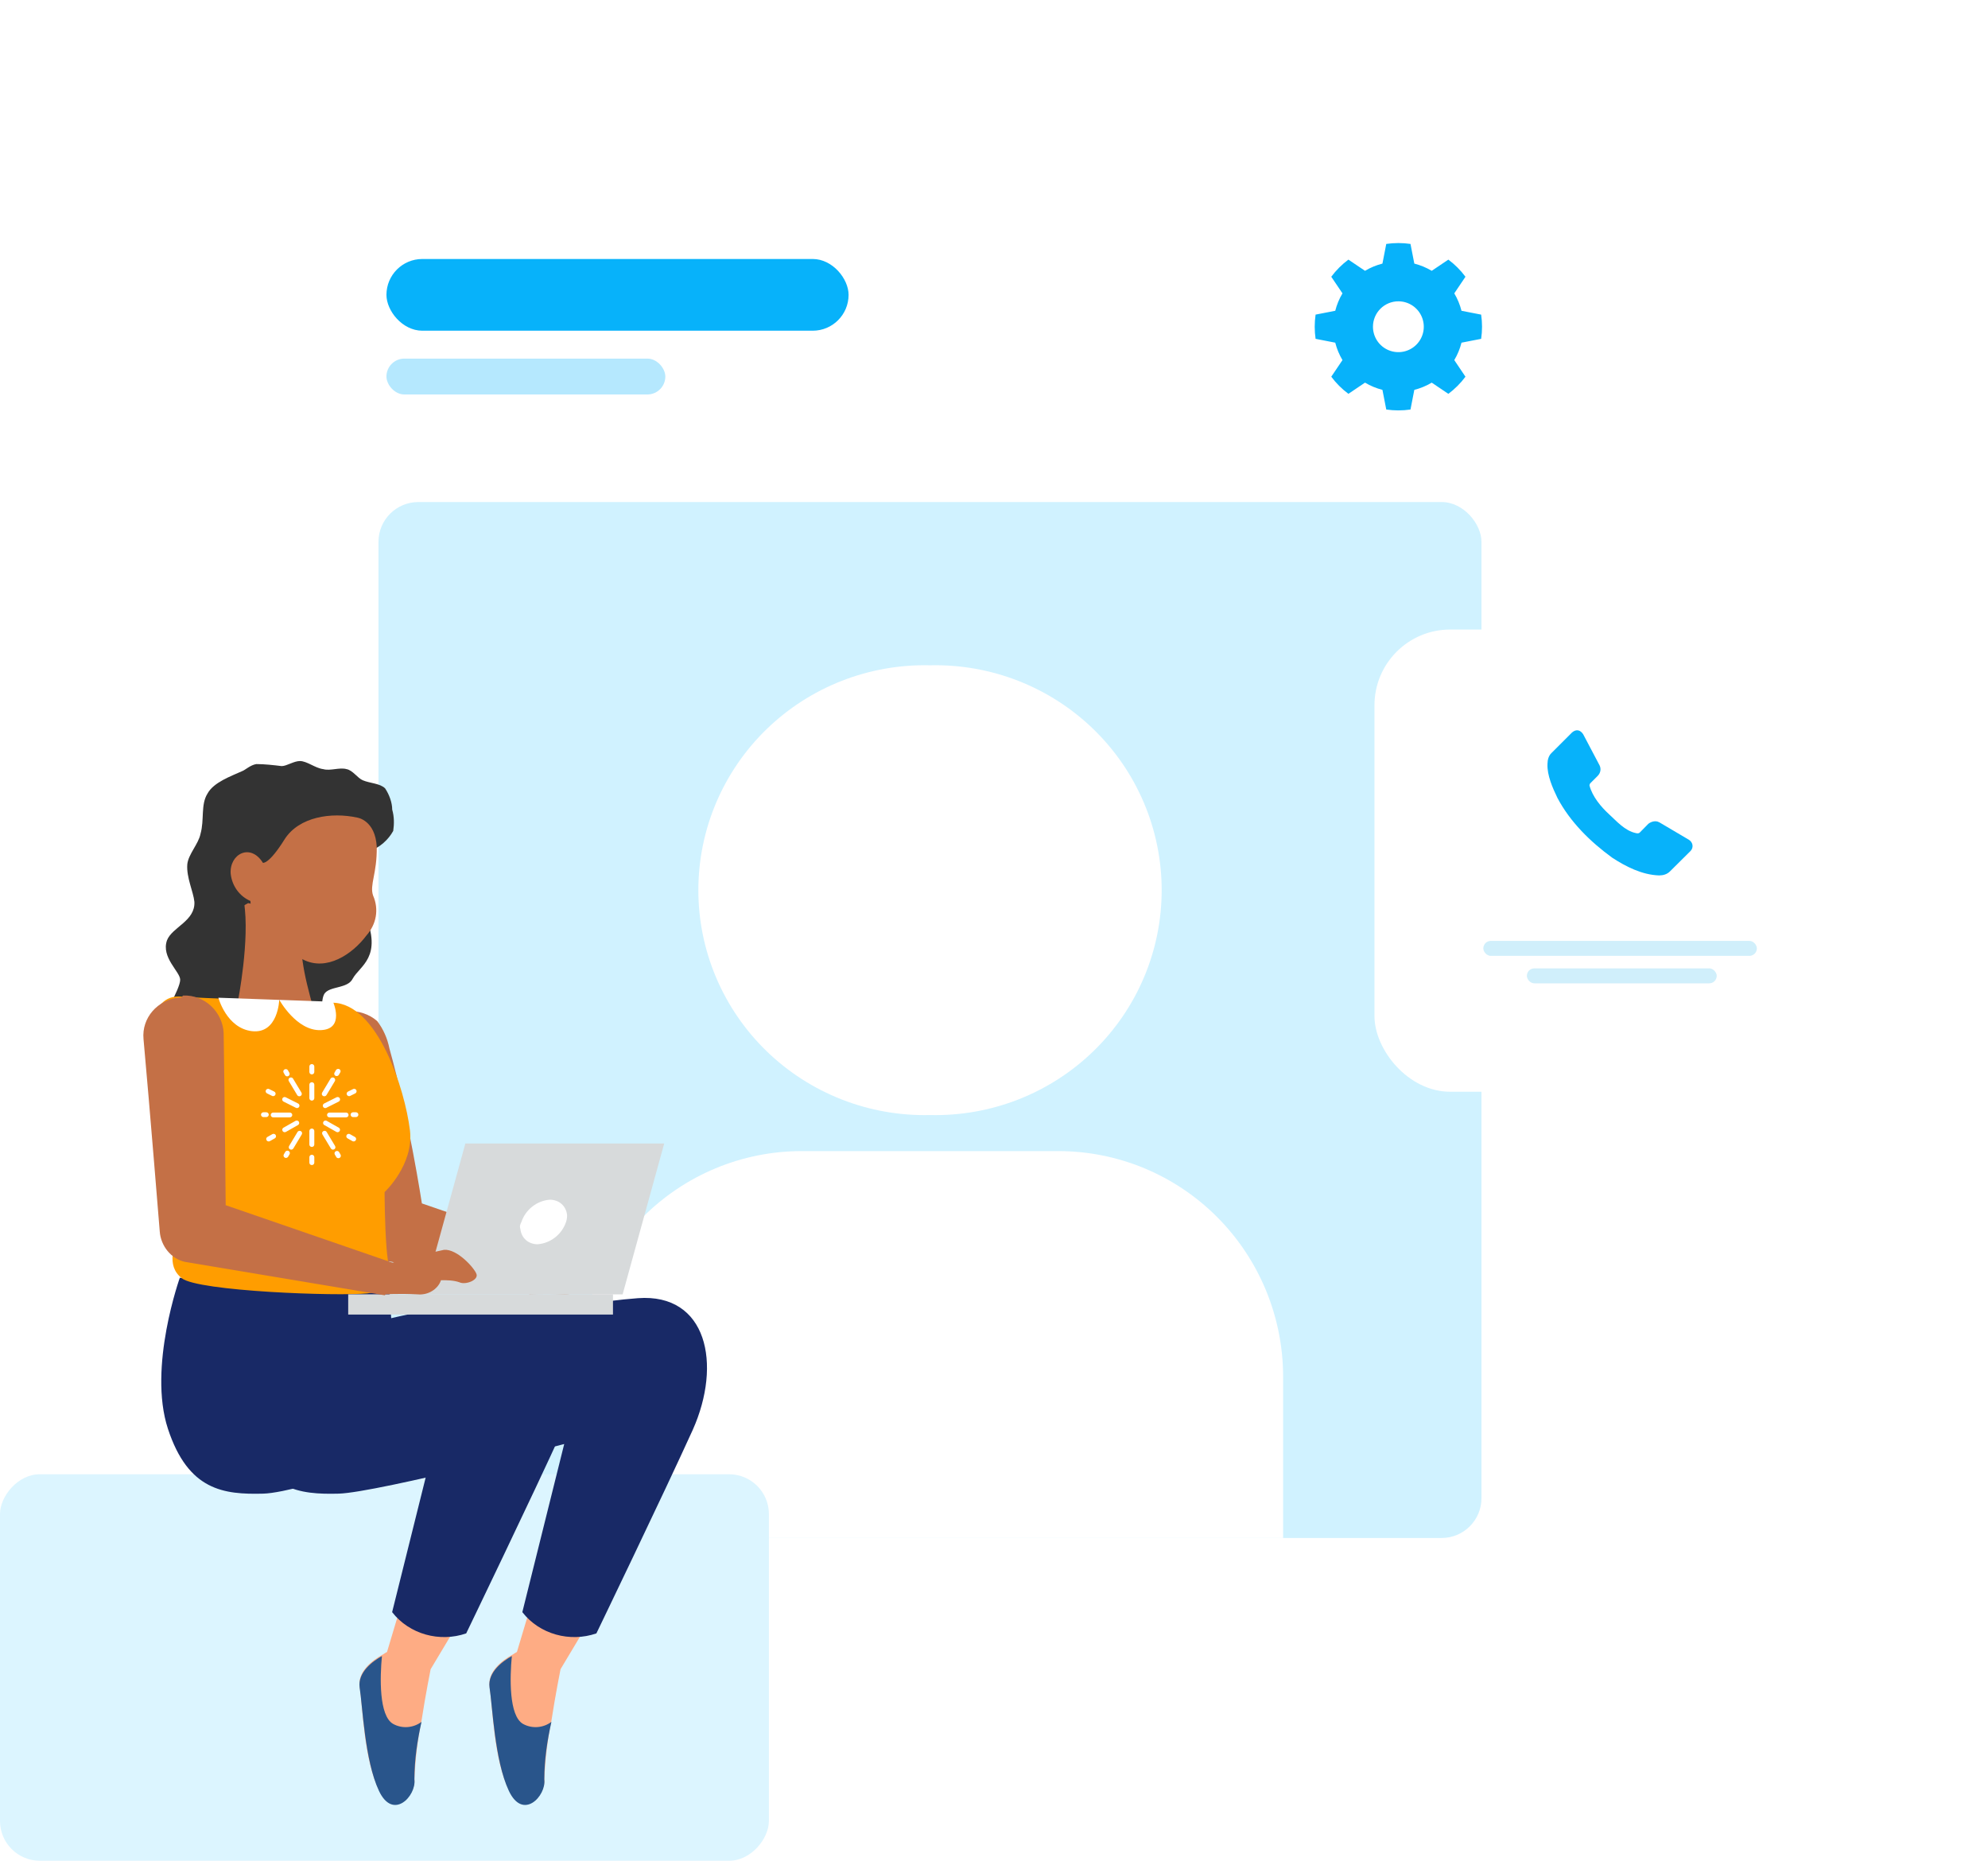 <svg width="499" height="467" viewBox="0 0 499 467" fill="none" xmlns="http://www.w3.org/2000/svg">
<g filter="url(#filter0_d_2803_15201)">
<rect x="69" y="26" width="332" height="402" rx="21" fill="white"/>
</g>
<rect x="97" y="65" width="116" height="18" rx="9" fill="#07B2FA"/>
<rect opacity="0.3" x="97" y="90" width="70" height="9" rx="4.5" fill="#07B2FA"/>
<rect x="95" y="126" width="276.86" height="259.995" rx="10" fill="#D0F2FF"/>
<path d="M233.439 166.971C225.869 166.791 218.339 168.118 211.293 170.873C204.246 173.628 197.825 177.757 192.407 183.016C186.989 188.274 182.683 194.557 179.744 201.494C176.804 208.431 175.29 215.882 175.29 223.41C175.29 230.937 176.804 238.389 179.744 245.326C182.683 252.263 186.989 258.545 192.407 263.804C197.825 269.063 204.246 273.191 211.293 275.947C218.339 278.702 225.869 280.029 233.439 279.849C241.009 280.029 248.539 278.702 255.585 275.947C262.632 273.191 269.053 269.063 274.471 263.804C279.889 258.545 284.195 252.263 287.134 245.326C290.074 238.389 291.588 230.937 291.588 223.41C291.588 215.882 290.074 208.431 287.134 201.494C284.195 194.557 279.889 188.274 274.471 183.016C269.053 177.757 262.632 173.628 255.585 170.873C248.539 168.118 241.009 166.791 233.439 166.971V166.971Z" fill="white"/>
<path d="M201.209 288.897C186.249 288.897 171.903 294.868 161.325 305.496C150.747 316.124 144.805 330.539 144.805 345.569V386H322.074V345.569C322.074 330.539 316.132 316.124 305.554 305.496C294.976 294.868 280.629 288.897 265.67 288.897H201.209Z" fill="white"/>
<path fill-rule="evenodd" clip-rule="evenodd" d="M354.041 61.221C352.025 60.926 349.977 60.926 347.961 61.221L347 66.156C345.462 66.544 343.989 67.154 342.626 67.967L338.458 65.157C336.823 66.374 335.374 67.822 334.156 69.457L336.968 73.626C336.156 74.988 335.545 76.46 335.156 77.998L330.22 78.959C329.927 80.976 329.927 83.024 330.22 85.04L335.156 86.001C335.545 87.539 336.156 89.012 336.968 90.374L334.156 94.543C335.374 96.177 336.823 97.626 338.458 98.842L342.626 96.032C343.988 96.846 345.462 97.456 347 97.844L347.961 102.779C349.977 103.074 352.025 103.074 354.041 102.779L355.002 97.845C356.539 97.457 358.011 96.847 359.371 96.034L363.543 98.844C365.177 97.627 366.624 96.178 367.84 94.544L365.033 90.375C365.846 89.013 366.456 87.54 366.845 86.003L371.776 85.042C372.075 83.026 372.075 80.977 371.776 78.96L366.845 77.999C366.456 76.462 365.846 74.989 365.033 73.627L367.84 69.458C366.624 67.824 365.177 66.375 363.543 65.158L359.371 67.968C358.011 67.155 356.539 66.545 355.002 66.156L354.041 61.221ZM351 75.622C352.262 75.622 353.495 75.996 354.544 76.697C355.593 77.397 356.411 78.394 356.894 79.559C357.376 80.725 357.503 82.008 357.257 83.245C357.011 84.483 356.403 85.619 355.511 86.511C354.619 87.404 353.483 88.011 352.245 88.257C351.008 88.504 349.725 88.377 348.56 87.894C347.394 87.412 346.398 86.594 345.697 85.545C344.996 84.496 344.622 83.263 344.622 82.001C344.622 80.309 345.294 78.687 346.49 77.491C347.686 76.295 349.307 75.623 350.999 75.622H351Z" fill="#07B2FA"/>
<g filter="url(#filter1_d_2803_15201)">
<rect x="345" y="154" width="123.524" height="116" rx="19" fill="white"/>
</g>
<rect opacity="0.2" x="372.324" y="236.136" width="68.659" height="3.762" rx="1.881" fill="#16AFEF"/>
<rect opacity="0.2" x="383.254" y="243.032" width="47.654" height="3.762" rx="1.881" fill="#16AFEF"/>
<g clip-path="url(#clip0_2803_15201)">
<path d="M424.338 213.572L419.203 218.667C418.445 219.444 417.44 219.707 416.461 219.709C412.134 219.579 408.043 217.453 404.684 215.27C399.171 211.26 394.113 206.286 390.938 200.277C389.72 197.756 388.292 194.541 388.428 191.728C388.44 190.67 388.726 189.631 389.471 188.949L394.606 183.816C395.673 182.909 396.704 183.223 397.387 184.279L401.518 192.114C401.953 193.042 401.703 194.037 401.055 194.7L399.163 196.591C399.046 196.751 398.971 196.933 398.97 197.131C399.695 199.94 401.893 202.528 403.835 204.31C405.777 206.091 407.864 208.505 410.573 209.076C410.908 209.169 411.318 209.202 411.557 208.98L413.758 206.741C414.517 206.166 415.613 205.885 416.423 206.355H416.461L423.914 210.755C425.008 211.441 425.122 212.766 424.338 213.572V213.572Z" fill="#07B2FA"/>
</g>
<rect width="193" height="97" rx="10" transform="matrix(-1 0 0 1 193 370)" fill="#DCF5FF"/>
<path d="M92.847 213.622C95.393 212.605 97.43 210.826 98.703 208.538C98.958 206.759 98.958 204.98 98.449 203.201C98.449 201.421 97.685 199.388 96.666 197.863C95.393 196.592 92.847 196.592 91.064 195.829C89.791 195.321 88.518 193.288 86.99 193.033C85.207 192.525 82.916 193.542 81.133 193.033C79.096 192.779 77.059 191 75.277 191C73.749 191 71.966 192.271 70.693 192.271C68.656 192.017 66.364 191.763 64.327 191.763C62.799 192.017 61.526 193.288 60.762 193.542C57.961 194.813 53.632 196.338 52.105 199.134C50.322 201.93 51.341 205.742 50.322 209.301C49.813 211.843 47.266 214.384 47.012 216.926C46.757 220.23 48.54 223.789 48.794 226.331C49.049 231.16 43.192 232.685 41.919 235.989C40.391 240.311 45.229 243.869 45.229 245.902C45.229 248.19 40.391 256.324 40.391 256.324L81.388 258.357C81.388 258.357 80.115 251.749 81.388 249.461C82.661 247.427 87.245 248.19 88.518 245.648C90.3 242.344 96.157 240.311 91.573 229.381C88.263 224.043 92.592 217.18 92.847 213.622Z" fill="#333333"/>
<path d="M75.755 229.72C74.992 238.362 76.01 243.7 78.811 253.613C78.811 253.613 84.668 264.288 76.519 265.305C65.061 266.83 62.514 257.171 59.713 251.325C59.713 251.325 62.769 235.82 61.241 226.416L75.755 229.72Z" fill="#C47046"/>
<path d="M62.579 226.461L59.777 228.126C59.694 225.034 59.106 221.873 57.727 218.858C55.367 213.655 53.519 210.319 54.984 207.185C55.047 204.884 56.12 202.722 57.626 201.134C57.626 201.134 62.426 194.355 68.331 194.403C71.603 193.059 75.203 193.044 78.341 194.505C84.435 196.889 94.927 200.909 93.23 209.401C91.567 217.641 62.579 226.461 62.579 226.461Z" fill="#333333"/>
<path d="M89.679 205.197C89.679 205.197 94.218 205.825 94.566 212.547C94.663 219.234 92.729 222.046 93.639 224.739C95.2 228.292 94.421 232.034 91.983 234.776C88.507 239.429 81.971 243.914 75.983 240.774C69.994 237.635 62.949 231.013 62.859 226.124C60.191 224.984 58.237 222.403 57.902 219.277C57.56 214.353 62.842 211.491 65.993 216.547C65.993 216.547 67.471 217.009 71.444 210.629C75.06 204.969 83.193 203.785 89.679 205.197Z" fill="#C47046"/>
<path fill-rule="evenodd" clip-rule="evenodd" d="M87.563 253.733C90.109 253.733 92.656 254.496 94.693 256.275C96.221 258.309 97.239 260.596 97.749 263.138C102.587 280.422 105.897 302.027 105.897 302.027L147.912 316.515L145.875 324.649L95.712 316.261C92.147 315.499 89.6 312.194 89.346 308.636C89.346 308.636 83.234 282.201 77.887 264.155C77.378 261.613 78.396 258.817 80.433 257.038C82.216 255.004 84.762 253.988 87.308 253.733H87.563Z" fill="#C47046"/>
<path fill-rule="evenodd" clip-rule="evenodd" d="M133.871 317.231C138.455 315.706 143.293 314.689 147.876 313.673C151.187 313.419 155.516 318.248 156.025 319.773C156.534 321.298 153.224 322.569 151.696 321.806C150.168 321.298 148.64 321.298 147.113 321.298C146.349 323.586 143.802 325.111 141.256 324.857C136.418 324.602 132.853 324.857 132.853 324.857L133.871 317.231Z" fill="#C47046"/>
<path d="M153.176 398.086L140.698 418.929C140.698 418.929 139.425 425.283 138.407 431.892C137.388 436.721 136.879 441.551 136.624 446.38C137.133 450.447 131.277 456.801 127.712 449.176C123.892 441.551 123.638 428.079 122.874 423.25C122.364 419.437 126.184 416.641 128.476 415.37C129.24 414.862 129.749 414.608 129.749 414.608L135.605 395.036L153.176 398.086Z" fill="#FEAC84"/>
<path d="M64.139 320.472C64.139 320.472 55.99 343.093 61.083 358.598C66.176 374.103 75.088 375.12 85.019 374.866C94.695 374.612 145.623 361.394 145.623 361.394L143.331 355.548L131.109 404.605C135.437 410.196 143.077 412.23 149.697 409.942C149.697 409.942 166.503 375.12 173.888 358.853C181.272 342.331 177.453 324.539 160.137 325.809C142.822 327.08 98.515 335.468 98.515 335.468L97.496 320.726H64.139V320.472Z" fill="#182966"/>
<path d="M136.624 446.635C137.133 450.701 131.277 457.056 127.712 449.43C124.147 441.805 123.638 428.334 122.874 423.504C122.364 419.692 126.184 416.896 128.476 415.625C127.966 420.963 127.712 430.621 131.277 432.655C133.568 433.926 136.369 433.671 138.407 432.146C137.388 436.722 136.624 441.551 136.624 446.635Z" fill="#29558B"/>
<path d="M120.569 398.086L108.092 418.929C108.092 418.929 106.818 425.283 105.8 431.892C104.781 436.721 104.272 441.551 104.017 446.38C104.527 450.447 98.67 456.801 95.105 449.176C91.285 441.551 91.031 428.079 90.267 423.25C89.758 419.437 93.577 416.641 95.869 415.37C96.633 414.862 97.142 414.608 97.142 414.608L102.999 395.036L120.569 398.086Z" fill="#FEAC84"/>
<path d="M45.209 320.472C45.209 320.472 37.06 343.093 42.153 358.598C47.246 374.103 56.158 375.12 66.089 374.866C75.765 374.612 112.943 361.394 112.943 361.394L110.651 355.548L98.428 404.605C102.757 410.196 110.396 412.23 117.017 409.942C117.017 409.942 133.823 375.12 141.207 358.853C148.592 342.331 144.772 324.539 127.457 325.809C110.142 327.08 79.33 335.468 79.33 335.468L78.312 320.726H45.209V320.472Z" fill="#182966"/>
<path d="M104.018 446.635C104.527 450.701 98.67 457.056 95.105 449.43C91.54 441.805 91.031 428.334 90.267 423.504C89.758 419.692 93.577 416.896 95.869 415.625C95.36 420.963 95.105 430.621 98.67 432.655C100.962 433.926 103.763 433.671 105.8 432.146C104.781 436.722 104.018 441.551 104.018 446.635Z" fill="#29558B"/>
<path fill-rule="evenodd" clip-rule="evenodd" d="M83.547 251.654C64.45 250.891 52.227 250.637 45.606 250.129C36.949 249.366 36.694 261.567 38.477 276.055C40.259 290.543 46.37 301.473 45.097 307.064C43.824 312.656 41.532 317.486 45.606 320.79C49.681 324.094 84.821 325.365 92.205 324.603C99.59 323.84 97.552 319.773 97.043 313.419C96.534 307.064 96.534 299.185 96.534 299.185C96.534 299.185 103.918 292.322 102.9 283.68C101.627 273.259 94.751 251.908 83.547 251.654Z" fill="#FF9D00"/>
<path fill-rule="evenodd" clip-rule="evenodd" d="M83.591 251.421C83.591 251.421 86.646 258.284 80.535 258.538C74.424 258.792 70.095 250.913 70.095 250.913C70.095 250.913 69.84 259.555 63.22 258.792C56.854 258.03 54.816 250.404 54.816 250.404L83.591 251.421Z" fill="white"/>
<path d="M106.373 324.854H156.282L166.722 286.981H116.813L106.373 324.854Z" fill="#D7DADB"/>
<path d="M153.86 329.921H87.4V324.837H153.86V329.921Z" fill="#D7DADB"/>
<path d="M130.877 306.686C131.895 303.636 134.696 301.349 138.007 301.095C140.298 301.095 142.081 302.62 142.335 304.907C142.335 305.416 142.335 305.924 142.081 306.686C141.062 309.737 138.261 312.024 134.951 312.278C132.659 312.278 130.877 310.753 130.622 308.466C130.367 307.703 130.622 307.195 130.877 306.686Z" fill="white"/>
<path fill-rule="evenodd" clip-rule="evenodd" d="M45.955 249.859C51.303 249.605 55.886 253.926 56.141 259.264C56.141 259.264 56.141 259.264 56.141 259.518C56.395 274.769 56.65 302.474 56.65 302.474L98.665 316.962L96.628 325.096L46.465 316.708C42.9 315.946 40.353 312.641 40.099 309.083C40.099 309.083 37.552 277.565 36.024 260.789C35.515 255.451 39.589 250.876 44.937 250.368C45.191 250.368 45.191 250.368 45.446 250.368L45.955 249.859Z" fill="#C47046"/>
<path fill-rule="evenodd" clip-rule="evenodd" d="M97.453 317.231C102.037 315.706 106.875 314.689 111.458 313.673C114.769 313.419 119.097 318.248 119.607 319.773C120.116 321.298 116.806 322.569 115.278 321.806C113.75 321.298 112.222 321.298 110.694 321.298C109.93 323.586 107.384 325.111 104.838 324.857C99.999 324.602 96.435 324.857 96.435 324.857L97.453 317.231Z" fill="#C47046"/>
<path d="M78.273 287.856C78.61 287.856 78.893 287.579 78.893 287.251V283.842C78.893 283.513 78.61 283.236 78.273 283.236C77.936 283.236 77.653 283.513 77.653 283.842V287.251C77.653 287.579 77.936 287.856 78.273 287.856Z" fill="white"/>
<path d="M78.274 287.682C78.522 287.682 78.717 287.491 78.717 287.249V283.84C78.717 283.598 78.522 283.407 78.274 283.407C78.026 283.407 77.831 283.598 77.831 283.84V287.249C77.831 287.491 78.026 287.682 78.274 287.682Z" fill="white"/>
<path d="M78.274 292.406C78.611 292.406 78.894 292.129 78.894 291.8V290.416C78.894 290.087 78.611 289.81 78.274 289.81C77.937 289.81 77.653 290.087 77.653 290.416V291.8C77.653 292.147 77.937 292.406 78.274 292.406Z" fill="white"/>
<path d="M78.274 292.232C78.522 292.232 78.717 292.042 78.717 291.8V290.415C78.717 290.173 78.522 289.983 78.274 289.983C78.026 289.983 77.831 290.173 77.831 290.415V291.8C77.831 292.042 78.026 292.232 78.274 292.232Z" fill="white"/>
<path d="M71.466 284.153C71.573 284.153 71.679 284.118 71.785 284.067L74.799 282.353C74.941 282.267 75.047 282.146 75.083 281.99C75.118 281.834 75.1 281.678 75.012 281.523C74.906 281.332 74.693 281.229 74.48 281.229C74.374 281.229 74.267 281.263 74.161 281.315L71.147 283.028C71.005 283.115 70.899 283.236 70.864 283.392C70.828 283.547 70.846 283.703 70.934 283.859C71.041 284.049 71.254 284.153 71.466 284.153Z" fill="white"/>
<path d="M71.466 283.98C71.537 283.98 71.626 283.963 71.697 283.928L74.71 282.215C74.923 282.094 74.994 281.834 74.87 281.626C74.746 281.419 74.48 281.35 74.267 281.471L71.253 283.184C71.041 283.305 70.97 283.565 71.094 283.772C71.165 283.911 71.307 283.98 71.466 283.98Z" fill="white"/>
<path d="M67.442 286.47C67.549 286.47 67.655 286.436 67.761 286.384L68.984 285.692C69.126 285.605 69.233 285.484 69.268 285.328C69.303 285.173 69.286 285.017 69.197 284.861C69.091 284.671 68.878 284.567 68.665 284.567C68.559 284.567 68.453 284.602 68.346 284.653L67.123 285.346C66.981 285.432 66.875 285.553 66.839 285.709C66.804 285.865 66.822 286.021 66.91 286.176C67.017 286.349 67.212 286.47 67.442 286.47Z" fill="white"/>
<path d="M67.442 286.299C67.513 286.299 67.601 286.281 67.672 286.247L68.895 285.555C69.108 285.434 69.179 285.174 69.055 284.966C68.931 284.759 68.665 284.689 68.452 284.811L67.229 285.503C67.016 285.624 66.945 285.883 67.069 286.091C67.14 286.212 67.282 286.299 67.442 286.299Z" fill="white"/>
<path d="M74.551 278.096C74.781 278.096 74.994 277.975 75.101 277.768C75.171 277.629 75.189 277.456 75.136 277.3C75.083 277.145 74.977 277.024 74.835 276.954L71.732 275.397C71.644 275.345 71.555 275.328 71.449 275.328C71.218 275.328 71.006 275.449 70.899 275.656C70.828 275.795 70.811 275.968 70.864 276.124C70.917 276.279 71.023 276.401 71.165 276.47L74.267 278.027C74.356 278.079 74.462 278.096 74.551 278.096Z" fill="white"/>
<path d="M74.551 277.923C74.711 277.923 74.87 277.837 74.941 277.681C75.047 277.473 74.959 277.214 74.746 277.093L71.644 275.535C71.431 275.431 71.165 275.518 71.041 275.726C70.935 275.933 71.023 276.193 71.236 276.314L74.338 277.871C74.409 277.923 74.48 277.923 74.551 277.923Z" fill="white"/>
<path d="M68.559 275.103C68.79 275.103 69.002 274.982 69.109 274.775C69.268 274.48 69.144 274.117 68.843 273.961L67.584 273.338C67.496 273.286 67.407 273.269 67.301 273.269C67.07 273.269 66.857 273.39 66.751 273.598C66.591 273.892 66.716 274.255 67.017 274.411L68.276 275.034C68.364 275.086 68.453 275.103 68.559 275.103Z" fill="white"/>
<path d="M68.559 274.93C68.719 274.93 68.878 274.844 68.949 274.688C69.055 274.48 68.967 274.221 68.754 274.1L67.495 273.477C67.283 273.373 67.017 273.459 66.893 273.667C66.786 273.875 66.875 274.134 67.088 274.255L68.346 274.878C68.417 274.913 68.488 274.93 68.559 274.93Z" fill="white"/>
<path d="M84.726 284.153C84.939 284.153 85.152 284.031 85.258 283.858C85.347 283.72 85.365 283.564 85.329 283.391C85.294 283.235 85.187 283.097 85.045 283.028L82.032 281.315C81.943 281.263 81.837 281.228 81.713 281.228C81.5 281.228 81.287 281.349 81.181 281.522C81.092 281.661 81.075 281.816 81.11 281.989C81.145 282.145 81.252 282.284 81.394 282.353L84.407 284.066C84.514 284.135 84.62 284.153 84.726 284.153Z" fill="white"/>
<path d="M84.726 283.979C84.885 283.979 85.027 283.91 85.116 283.772C85.24 283.564 85.169 283.305 84.956 283.183L81.943 281.47C81.73 281.349 81.464 281.418 81.34 281.626C81.216 281.834 81.287 282.093 81.499 282.214L84.513 283.928C84.584 283.962 84.655 283.979 84.726 283.979Z" fill="white"/>
<path d="M88.768 286.472C88.981 286.472 89.194 286.351 89.3 286.178C89.389 286.04 89.406 285.884 89.371 285.711C89.336 285.555 89.229 285.417 89.087 285.348L87.864 284.655C87.776 284.603 87.669 284.569 87.545 284.569C87.332 284.569 87.12 284.69 87.013 284.863C86.925 285.001 86.907 285.157 86.942 285.33C86.978 285.486 87.084 285.624 87.226 285.694L88.449 286.386C88.538 286.438 88.644 286.472 88.768 286.472Z" fill="white"/>
<path d="M88.768 286.3C88.927 286.3 89.069 286.231 89.158 286.093C89.282 285.885 89.211 285.625 88.998 285.504L87.775 284.812C87.562 284.691 87.296 284.76 87.172 284.968C87.048 285.175 87.119 285.435 87.332 285.556L88.555 286.248C88.608 286.266 88.679 286.3 88.768 286.3Z" fill="white"/>
<path d="M81.642 278.096C81.748 278.096 81.837 278.079 81.926 278.027L85.028 276.47C85.17 276.401 85.276 276.262 85.329 276.124C85.382 275.985 85.365 275.812 85.294 275.656C85.187 275.449 84.975 275.328 84.744 275.328C84.638 275.328 84.549 275.345 84.461 275.397L81.358 276.954C81.216 277.024 81.11 277.162 81.057 277.3C81.004 277.439 81.022 277.612 81.092 277.768C81.199 277.975 81.412 278.096 81.642 278.096Z" fill="white"/>
<path d="M81.642 277.923C81.713 277.923 81.784 277.906 81.837 277.871L84.939 276.314C85.152 276.21 85.241 275.951 85.134 275.726C85.028 275.518 84.762 275.431 84.531 275.535L81.429 277.093C81.216 277.196 81.128 277.456 81.234 277.681C81.323 277.854 81.482 277.923 81.642 277.923Z" fill="white"/>
<path d="M87.634 275.103C87.74 275.103 87.829 275.086 87.918 275.034L89.176 274.411C89.478 274.255 89.602 273.892 89.442 273.597C89.336 273.39 89.123 273.269 88.893 273.269C88.786 273.269 88.698 273.286 88.609 273.338L87.35 273.961C87.049 274.116 86.925 274.48 87.085 274.774C87.191 274.982 87.404 275.103 87.634 275.103Z" fill="white"/>
<path d="M87.634 274.93C87.705 274.93 87.776 274.912 87.829 274.878L89.088 274.255C89.3 274.151 89.389 273.891 89.283 273.666C89.176 273.459 88.91 273.372 88.68 273.476L87.421 274.099C87.208 274.203 87.12 274.463 87.226 274.687C87.332 274.843 87.474 274.93 87.634 274.93Z" fill="white"/>
<path d="M78.274 276.228C78.611 276.228 78.894 275.951 78.894 275.623V272.214C78.894 271.885 78.611 271.608 78.274 271.608C77.937 271.608 77.653 271.885 77.653 272.214V275.623C77.653 275.951 77.937 276.228 78.274 276.228Z" fill="white"/>
<path d="M78.274 276.054C78.522 276.054 78.717 275.863 78.717 275.621V272.212C78.717 271.97 78.522 271.779 78.274 271.779C78.026 271.779 77.831 271.97 77.831 272.212V275.621C77.831 275.863 78.026 276.054 78.274 276.054Z" fill="white"/>
<path d="M78.273 269.651C78.61 269.651 78.893 269.375 78.893 269.046V267.661C78.893 267.333 78.61 267.056 78.273 267.056C77.936 267.056 77.653 267.333 77.653 267.661V269.046C77.653 269.375 77.936 269.651 78.273 269.651Z" fill="white"/>
<path d="M78.274 269.478C78.522 269.478 78.717 269.288 78.717 269.046V267.661C78.717 267.419 78.522 267.229 78.274 267.229C78.025 267.229 77.831 267.419 77.831 267.661V269.046C77.831 269.288 78.025 269.478 78.274 269.478Z" fill="white"/>
<path d="M81.412 275.137C81.624 275.137 81.837 275.016 81.943 274.843L84.053 271.33C84.124 271.192 84.159 271.036 84.106 270.863C84.071 270.707 83.964 270.569 83.823 270.499C83.734 270.448 83.627 270.413 83.503 270.413C83.291 270.413 83.078 270.534 82.972 270.707L80.862 274.22C80.773 274.358 80.756 274.514 80.791 274.687C80.827 274.843 80.933 274.981 81.075 275.051C81.181 275.12 81.305 275.137 81.412 275.137Z" fill="white"/>
<path d="M81.412 274.965C81.571 274.965 81.713 274.896 81.802 274.757L83.894 271.245C84.018 271.037 83.947 270.777 83.734 270.656C83.521 270.535 83.255 270.604 83.131 270.812L81.022 274.325C80.897 274.532 80.968 274.792 81.181 274.913C81.252 274.948 81.323 274.965 81.412 274.965Z" fill="white"/>
<path d="M84.514 270.066C84.726 270.066 84.939 269.945 85.046 269.772L85.4 269.166C85.489 269.028 85.506 268.872 85.471 268.699C85.436 268.543 85.329 268.405 85.187 268.335C85.099 268.283 84.975 268.266 84.868 268.266C84.656 268.266 84.443 268.387 84.336 268.56L83.982 269.166C83.893 269.304 83.875 269.46 83.911 269.633C83.946 269.789 84.053 269.927 84.195 269.997C84.301 270.049 84.407 270.066 84.514 270.066Z" fill="white"/>
<path d="M84.513 269.894C84.673 269.894 84.814 269.825 84.903 269.687L85.258 269.081C85.382 268.873 85.311 268.614 85.098 268.493C84.885 268.372 84.62 268.441 84.495 268.648L84.141 269.254C84.017 269.462 84.088 269.721 84.3 269.842C84.354 269.877 84.442 269.894 84.513 269.894Z" fill="white"/>
<path d="M75.136 275.138C75.242 275.138 75.349 275.104 75.455 275.052C75.597 274.965 75.703 274.844 75.739 274.688C75.774 274.533 75.756 274.377 75.668 274.221L73.558 270.708C73.452 270.518 73.239 270.414 73.026 270.414C72.92 270.414 72.814 270.449 72.707 270.501C72.565 270.587 72.459 270.708 72.423 270.864C72.388 271.02 72.406 271.175 72.494 271.331L74.604 274.844C74.71 275.034 74.923 275.138 75.136 275.138Z" fill="white"/>
<path d="M75.135 274.966C75.206 274.966 75.295 274.949 75.366 274.914C75.578 274.793 75.649 274.534 75.525 274.326L73.416 270.813C73.292 270.605 73.026 270.536 72.813 270.657C72.6 270.778 72.529 271.038 72.653 271.246L74.745 274.759C74.834 274.897 74.976 274.966 75.135 274.966Z" fill="white"/>
<path d="M72.087 270.137C72.193 270.137 72.299 270.103 72.406 270.051C72.547 269.964 72.654 269.843 72.689 269.687C72.725 269.532 72.707 269.376 72.618 269.22L72.264 268.614C72.157 268.424 71.945 268.32 71.732 268.32C71.626 268.32 71.519 268.355 71.413 268.407C71.271 268.493 71.165 268.614 71.129 268.77C71.094 268.926 71.112 269.082 71.2 269.237L71.555 269.843C71.661 270.033 71.874 270.137 72.087 270.137Z" fill="white"/>
<path d="M72.086 269.965C72.157 269.965 72.246 269.948 72.317 269.913C72.53 269.792 72.6 269.533 72.476 269.325L72.122 268.719C71.998 268.512 71.732 268.442 71.519 268.564C71.306 268.685 71.236 268.944 71.36 269.152L71.714 269.758C71.785 269.896 71.927 269.965 72.086 269.965Z" fill="white"/>
<path d="M83.574 288.53C83.68 288.53 83.787 288.496 83.893 288.444C84.035 288.357 84.141 288.236 84.177 288.08C84.212 287.925 84.195 287.769 84.106 287.613L81.996 284.1C81.89 283.91 81.677 283.806 81.465 283.806C81.358 283.806 81.252 283.841 81.145 283.893C81.004 283.979 80.897 284.1 80.862 284.256C80.826 284.412 80.844 284.567 80.933 284.723L83.042 288.219C83.149 288.409 83.361 288.53 83.574 288.53Z" fill="white"/>
<path d="M83.573 288.359C83.644 288.359 83.733 288.342 83.804 288.307C84.016 288.186 84.087 287.926 83.963 287.719L81.854 284.188C81.73 283.981 81.464 283.911 81.251 284.033C81.038 284.154 80.967 284.413 81.091 284.621L83.201 288.134C83.272 288.272 83.414 288.359 83.573 288.359Z" fill="white"/>
<path d="M84.939 290.676C85.046 290.676 85.152 290.642 85.258 290.59C85.4 290.503 85.507 290.382 85.542 290.226C85.578 290.071 85.56 289.915 85.471 289.759L85.117 289.153C85.01 288.963 84.798 288.859 84.585 288.859C84.478 288.859 84.372 288.894 84.266 288.946C84.124 289.032 84.018 289.153 83.982 289.309C83.947 289.465 83.964 289.621 84.053 289.776L84.408 290.382C84.514 290.572 84.709 290.676 84.939 290.676Z" fill="white"/>
<path d="M84.939 290.503C85.01 290.503 85.099 290.485 85.17 290.451C85.382 290.33 85.453 290.07 85.329 289.862L84.975 289.257C84.851 289.049 84.585 288.98 84.372 289.101C84.159 289.222 84.088 289.482 84.212 289.689L84.567 290.295C84.638 290.433 84.78 290.503 84.939 290.503Z" fill="white"/>
<path d="M73.097 288.532C73.31 288.532 73.523 288.411 73.629 288.238L75.739 284.725C75.827 284.586 75.845 284.431 75.809 284.258C75.774 284.102 75.668 283.963 75.526 283.894C75.437 283.842 75.331 283.808 75.207 283.808C74.994 283.808 74.781 283.929 74.675 284.102L72.565 287.615C72.477 287.753 72.459 287.909 72.495 288.082C72.53 288.238 72.636 288.376 72.778 288.445C72.867 288.497 72.973 288.532 73.097 288.532Z" fill="white"/>
<path d="M73.097 288.36C73.256 288.36 73.398 288.29 73.487 288.152L75.596 284.639C75.721 284.431 75.65 284.172 75.437 284.051C75.224 283.93 74.958 283.999 74.834 284.206L72.725 287.719C72.6 287.927 72.671 288.187 72.884 288.308C72.937 288.342 73.008 288.36 73.097 288.36Z" fill="white"/>
<path d="M71.785 290.609C71.998 290.609 72.211 290.487 72.317 290.314L72.671 289.709C72.76 289.57 72.778 289.414 72.742 289.241C72.707 289.086 72.601 288.947 72.459 288.878C72.37 288.826 72.264 288.792 72.14 288.792C71.927 288.792 71.714 288.913 71.608 289.086L71.253 289.691C71.165 289.83 71.147 289.986 71.182 290.159C71.218 290.314 71.324 290.453 71.466 290.522C71.572 290.591 71.679 290.609 71.785 290.609Z" fill="white"/>
<path d="M71.784 290.436C71.944 290.436 72.085 290.367 72.174 290.228L72.528 289.623C72.653 289.415 72.582 289.155 72.369 289.034C72.156 288.913 71.89 288.982 71.766 289.19L71.412 289.796C71.288 290.003 71.359 290.263 71.571 290.384C71.642 290.419 71.713 290.436 71.784 290.436Z" fill="white"/>
<path d="M72.743 280.433C73.08 280.433 73.363 280.156 73.363 279.827C73.363 279.499 73.08 279.222 72.743 279.222H68.577C68.24 279.222 67.956 279.499 67.956 279.827C67.956 280.156 68.24 280.433 68.577 280.433H72.743Z" fill="white"/>
<path d="M68.577 280.259H72.743C72.991 280.259 73.186 280.069 73.186 279.827C73.186 279.584 72.991 279.394 72.743 279.394H68.577C68.328 279.394 68.133 279.584 68.133 279.827C68.133 280.069 68.346 280.259 68.577 280.259Z" fill="white"/>
<path d="M66.84 280.364C67.177 280.364 67.46 280.087 67.46 279.758C67.46 279.429 67.177 279.152 66.84 279.152H66.131C65.794 279.152 65.51 279.429 65.51 279.758C65.51 280.087 65.794 280.364 66.131 280.364H66.84Z" fill="white"/>
<path d="M66.131 280.19H66.84C67.088 280.19 67.283 280 67.283 279.758C67.283 279.516 67.088 279.325 66.84 279.325H66.131C65.882 279.325 65.688 279.516 65.688 279.758C65.688 280 65.882 280.19 66.131 280.19Z" fill="white"/>
<path d="M86.871 280.433C87.208 280.433 87.492 280.156 87.492 279.827C87.492 279.499 87.208 279.222 86.871 279.222H82.705C82.368 279.222 82.085 279.499 82.085 279.827C82.085 280.156 82.368 280.433 82.705 280.433H86.871Z" fill="white"/>
<path d="M82.705 280.259H86.871C87.12 280.259 87.314 280.069 87.314 279.827C87.314 279.584 87.12 279.394 86.871 279.394H82.705C82.457 279.394 82.262 279.584 82.262 279.827C82.262 280.069 82.457 280.259 82.705 280.259Z" fill="white"/>
<path d="M89.336 280.363C89.672 280.363 89.956 280.086 89.956 279.757C89.956 279.428 89.672 279.151 89.336 279.151H88.626C88.29 279.151 88.006 279.428 88.006 279.757C88.006 280.086 88.29 280.363 88.626 280.363H89.336Z" fill="white"/>
<path d="M88.626 280.191H89.335C89.584 280.191 89.779 280.001 89.779 279.759C89.779 279.517 89.584 279.326 89.335 279.326H88.626C88.378 279.326 88.183 279.517 88.183 279.759C88.183 280.001 88.378 280.191 88.626 280.191Z" fill="white"/>
<defs>
<filter id="filter0_d_2803_15201" x="39" y="0" width="392" height="462" filterUnits="userSpaceOnUse" color-interpolation-filters="sRGB">
<feFlood flood-opacity="0" result="BackgroundImageFix"/>
<feColorMatrix in="SourceAlpha" type="matrix" values="0 0 0 0 0 0 0 0 0 0 0 0 0 0 0 0 0 0 127 0" result="hardAlpha"/>
<feOffset dy="4"/>
<feGaussianBlur stdDeviation="15"/>
<feColorMatrix type="matrix" values="0 0 0 0 0.027 0 0 0 0 0.698 0 0 0 0 0.98 0 0 0 0.14 0"/>
<feBlend mode="normal" in2="BackgroundImageFix" result="effect1_dropShadow_2803_15201"/>
<feBlend mode="normal" in="SourceGraphic" in2="effect1_dropShadow_2803_15201" result="shape"/>
</filter>
<filter id="filter1_d_2803_15201" x="315" y="128" width="183.524" height="176" filterUnits="userSpaceOnUse" color-interpolation-filters="sRGB">
<feFlood flood-opacity="0" result="BackgroundImageFix"/>
<feColorMatrix in="SourceAlpha" type="matrix" values="0 0 0 0 0 0 0 0 0 0 0 0 0 0 0 0 0 0 127 0" result="hardAlpha"/>
<feOffset dy="4"/>
<feGaussianBlur stdDeviation="15"/>
<feColorMatrix type="matrix" values="0 0 0 0 0.027 0 0 0 0 0.698 0 0 0 0 0.98 0 0 0 0.14 0"/>
<feBlend mode="normal" in2="BackgroundImageFix" result="effect1_dropShadow_2803_15201"/>
<feBlend mode="normal" in="SourceGraphic" in2="effect1_dropShadow_2803_15201" result="shape"/>
</filter>
<clipPath id="clip0_2803_15201">
<rect width="36.425" height="36.425" fill="white" transform="translate(388.419 183.283)"/>
</clipPath>
</defs>
</svg>
